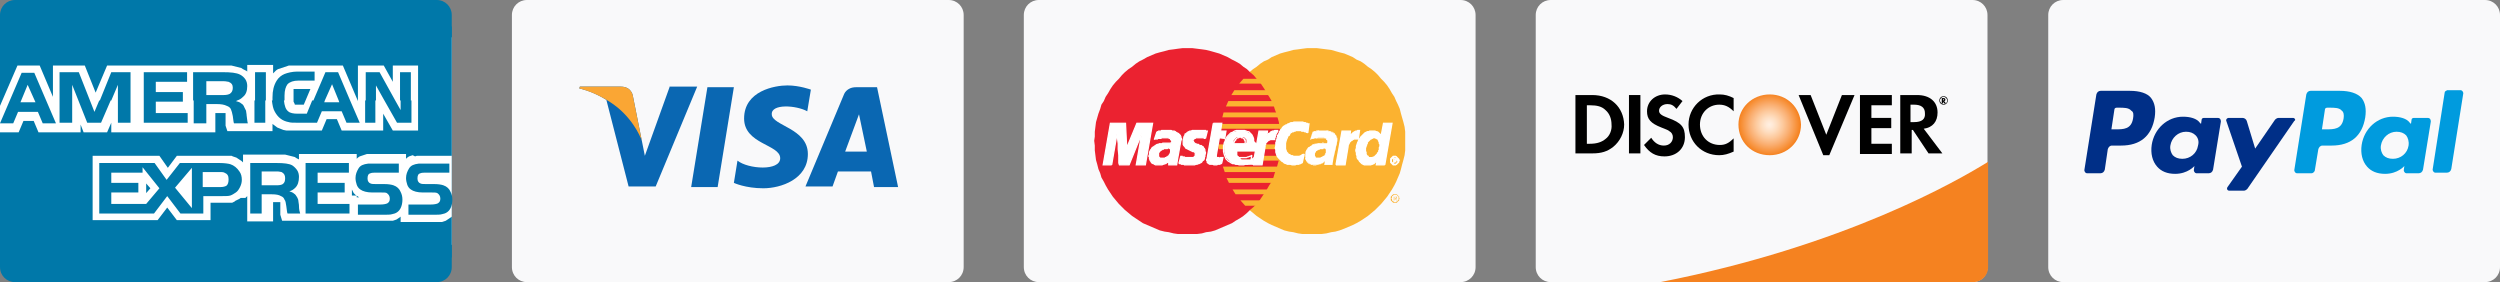 <?xml version="1.0" encoding="utf-8"?>
<!-- Generator: Adobe Illustrator 18.1.1, SVG Export Plug-In . SVG Version: 6.00 Build 0)  -->
<svg version="1.1" id="Layer_1" xmlns="http://www.w3.org/2000/svg" xmlns:xlink="http://www.w3.org/1999/xlink" x="0px" y="0px"
	 viewBox="0 0 415.6 46.9" enable-background="new 0 0 415.6 46.9" xml:space="preserve">
<rect x="0" y="0" width="415.6" height="46.9" fill="#808080" stroke="none"/>
<g>
	<path fill="#F9F9FA" d="M160.2,44.4c0,1.4-1.1,2.5-2.5,2.5H87.6c-1.4,0-2.5-1.1-2.5-2.5V2.5c0-1.4,1.1-2.5,2.5-2.5h70.1
		c1.4,0,2.5,1.1,2.5,2.5V44.4z"/>
	<g>
		<g>
			<polygon fill="#0A67B2" points="119.3,31.1 114.9,31.1 117.6,14.5 122,14.5 			"/>
			<path fill="#0A67B2" d="M111.3,14.5l-4.1,11.4l-0.5-2.5v0l-1.5-7.5c0,0-0.2-1.5-2-1.5h-6.8l-0.1,0.3c0,0,2.1,0.4,4.5,1.9
				l3.7,14.4h4.5l6.9-16.6H111.3z"/>
			<path fill="#0A67B2" d="M145.3,31.1h4l-3.5-16.6h-3.5c-1.6,0-2,1.2-2,1.2l-6.4,15.3h4.5l0.9-2.5h5.5L145.3,31.1z M140.5,25.2
				l2.3-6.2l1.3,6.2H140.5z"/>
			<path fill="#0A67B2" d="M134.2,18.5l0.6-3.6c0,0-1.9-0.7-3.9-0.7c-2.1,0-7.2,0.9-7.2,5.5c0,4.3,6,4.3,6,6.6
				c0,2.2-5.4,1.8-7.1,0.4l-0.6,3.7c0,0,1.9,0.9,4.9,0.9c2.9,0,7.4-1.5,7.4-5.7c0-4.3-6-4.7-6-6.6C128.2,17.2,132.4,17.5,134.2,18.5
				z"/>
		</g>
		<path fill="#FAA634" d="M106.7,23.4l-1.5-7.5c0,0-0.2-1.5-2-1.5h-6.8l-0.1,0.3c0,0,3.3,0.7,6.4,3.2
			C105.7,20.4,106.7,23.4,106.7,23.4z"/>
	</g>
</g>
<g>
	<path fill="#F9F9FA" d="M245.3,44.4c0,1.4-1.1,2.5-2.5,2.5h-70.1c-1.4,0-2.5-1.1-2.5-2.5V2.5c0-1.4,1.1-2.5,2.5-2.5h70.1
		c1.4,0,2.5,1.1,2.5,2.5V44.4z"/>
	<g>
		<polygon fill-rule="evenodd" clip-rule="evenodd" fill="#FBB230" points="218.1,38.9 218.9,38.9 219.7,38.9 220.5,38.8 
			221.3,38.6 222,38.5 222.7,38.3 223.5,38 224.2,37.7 224.9,37.4 225.5,37.1 226.2,36.7 226.8,36.3 227.4,35.9 228,35.4 
			228.6,34.9 229.1,34.4 229.6,33.9 230.1,33.3 230.6,32.7 231,32.1 231.4,31.5 231.8,30.8 232.1,30.2 232.4,29.5 232.7,28.8 
			232.9,28.1 233.1,27.3 233.3,26.6 233.5,25.8 233.6,25 233.6,24.2 233.6,23.4 233.6,22.7 233.6,21.9 233.5,21.1 233.3,20.3 
			233.1,19.6 232.9,18.9 232.7,18.1 232.4,17.4 232.1,16.8 231.8,16.1 231.4,15.5 231,14.8 230.6,14.2 230.1,13.6 229.6,13.1 
			229.1,12.5 228.6,12 228,11.5 227.4,11.1 226.8,10.6 226.2,10.2 225.5,9.9 224.9,9.5 224.2,9.2 223.5,8.9 222.7,8.7 222,8.5 
			221.3,8.3 220.5,8.2 219.7,8.1 218.9,8 218.1,8 217.3,8 216.5,8.1 215.8,8.2 215,8.3 214.3,8.5 213.5,8.7 212.8,8.9 212.1,9.2 
			211.4,9.5 210.8,9.9 210.1,10.2 209.5,10.6 208.9,11.1 208.3,11.5 207.7,12 207.2,12.5 206.7,13.1 206.2,13.6 205.8,14.2 
			205.3,14.8 204.9,15.5 204.5,16.1 204.2,16.8 203.9,17.4 203.6,18.1 203.4,18.9 203.2,19.6 203,20.3 202.9,21.1 202.8,21.9 
			202.7,22.7 202.7,23.4 202.7,24.2 202.8,25 202.9,25.8 203,26.6 203.2,27.3 203.4,28.1 203.6,28.8 203.9,29.5 204.2,30.2 
			204.5,30.8 204.9,31.5 205.3,32.1 205.8,32.7 206.2,33.3 206.7,33.9 207.2,34.4 207.7,34.9 208.3,35.4 208.9,35.9 209.5,36.3 
			210.1,36.7 210.8,37.1 211.4,37.4 212.1,37.7 212.8,38 213.5,38.3 214.3,38.5 215,38.6 215.8,38.8 216.5,38.9 217.3,38.9 
			218.1,38.9 218.1,38.9 		"/>
		<polygon fill-rule="evenodd" clip-rule="evenodd" fill="#EB2230" points="197.4,38.9 198.2,38.9 199,38.9 199.8,38.8 200.5,38.6 
			201.3,38.5 202,38.3 202.7,38 203.4,37.7 204.1,37.4 204.8,37.1 205.4,36.7 206.1,36.3 206.7,35.9 207.3,35.4 207.8,34.9 
			208.4,34.4 208.9,33.9 209.4,33.3 209.8,32.7 210.2,32.1 210.6,31.5 211,30.8 211.4,30.2 211.7,29.5 211.9,28.8 212.2,28.1 
			212.4,27.3 212.6,26.6 212.7,25.8 212.8,25 212.9,24.2 212.9,23.4 212.9,22.7 212.8,21.9 212.7,21.1 212.6,20.3 212.4,19.6 
			212.2,18.9 211.9,18.1 211.7,17.4 211.4,16.8 211,16.1 210.6,15.5 210.2,14.8 209.8,14.2 209.4,13.6 208.9,13.1 208.4,12.5 
			207.8,12 207.3,11.5 206.7,11.1 206.1,10.6 205.4,10.2 204.8,9.9 204.1,9.5 203.4,9.2 202.7,8.9 202,8.7 201.3,8.5 200.5,8.3 
			199.8,8.2 199,8.1 198.2,8 197.4,8 196.6,8 195.8,8.1 195.1,8.2 194.3,8.3 193.6,8.5 192.8,8.7 192.1,8.9 191.4,9.2 190.7,9.5 
			190,9.9 189.4,10.2 188.8,10.6 188.2,11.1 187.6,11.5 187,12 186.5,12.5 186,13.1 185.5,13.6 185,14.2 184.6,14.8 184.2,15.5 
			183.8,16.1 183.5,16.8 183.1,17.4 182.9,18.1 182.6,18.9 182.4,19.6 182.2,20.3 182.1,21.1 182,21.9 182,22.7 181.9,23.4 
			182,24.2 182,25 182.1,25.8 182.2,26.6 182.4,27.3 182.6,28.1 182.9,28.8 183.1,29.5 183.5,30.2 183.8,30.8 184.2,31.5 
			184.6,32.1 185,32.7 185.5,33.3 186,33.9 186.5,34.4 187,34.9 187.6,35.4 188.2,35.9 188.8,36.3 189.4,36.7 190,37.1 190.7,37.4 
			191.4,37.7 192.1,38 192.8,38.3 193.6,38.5 194.3,38.6 195.1,38.8 195.8,38.9 196.6,38.9 197.4,38.9 197.4,38.9 		"/>
		<polygon fill-rule="evenodd" clip-rule="evenodd" fill="#FBB230" points="206,13.9 214.2,13.9 214.2,13.1 206.7,13.1 206,13.9 
			206,13.9 		"/>
		<polygon fill-rule="evenodd" clip-rule="evenodd" fill="#FBB230" points="204.7,15.8 214.2,15.8 214.2,15 205.2,15 204.7,15.8 
			204.7,15.8 		"/>
		<polygon fill-rule="evenodd" clip-rule="evenodd" fill="#FBB230" points="203.8,17.7 214.2,17.7 214.2,16.8 204.2,16.8 
			203.8,17.7 203.8,17.7 		"/>
		<polygon fill-rule="evenodd" clip-rule="evenodd" fill="#FBB230" points="203.2,19.5 214.2,19.5 214.2,18.7 203.4,18.7 
			203.2,19.5 203.2,19.5 		"/>
		<polygon fill-rule="evenodd" clip-rule="evenodd" fill="#FBB230" points="203.6,28.6 214.2,28.6 214.2,27.7 203.3,27.7 
			203.6,28.6 203.6,28.6 		"/>
		<polygon fill-rule="evenodd" clip-rule="evenodd" fill="#FBB230" points="204.3,30.4 214.2,30.4 214.2,29.6 203.9,29.6 
			204.3,30.4 204.3,30.4 		"/>
		<polygon fill-rule="evenodd" clip-rule="evenodd" fill="#FBB230" points="205.4,32.3 214.2,32.3 214.2,31.5 204.9,31.5 
			205.4,32.3 205.4,32.3 		"/>
		<polygon fill-rule="evenodd" clip-rule="evenodd" fill="#FBB230" points="207,34.2 214.2,34.2 214.2,33.3 206.2,33.3 207,34.2 
			207,34.2 		"/>
		<polygon fill-rule="evenodd" clip-rule="evenodd" fill="#FBB230" points="202.8,21.4 214.2,21.4 214.2,20.6 203,20.6 202.8,21.4 
			202.8,21.4 		"/>
		<polygon fill-rule="evenodd" clip-rule="evenodd" fill="#FBB230" points="209.7,26.7 214.1,26.7 214.1,25.9 209.9,25.9 
			209.7,26.7 209.7,26.7 		"/>
		<polygon fill-rule="evenodd" clip-rule="evenodd" fill="#FBB230" points="210.1,24.8 214.1,24.8 214.1,24 210.2,24 210.1,24.8 
			210.1,24.8 		"/>
		<polygon fill-rule="evenodd" clip-rule="evenodd" fill="#FBB230" points="202.5,24 203.7,24 203.7,24.8 202.6,24.8 202.5,24 
			202.5,24 		"/>
		<polygon fill-rule="evenodd" clip-rule="evenodd" fill="#FFFFFF" points="200.4,23 200.4,23 200.3,23 200.2,23 200.1,22.9 
			200.1,22.9 200,22.9 199.9,22.9 199.9,22.9 199.8,22.9 199.7,22.9 199.6,22.9 199.5,22.9 199.4,22.9 199.3,22.9 199.2,22.9 
			199,22.9 198.9,22.9 198.8,22.9 198.7,23 198.6,23 198.6,23 198.5,23.1 198.4,23.1 198.4,23.2 198.4,23.2 198.3,23.3 198.3,23.3 
			198.3,23.4 198.3,23.5 198.4,23.5 198.4,23.6 198.5,23.7 198.6,23.8 198.7,23.9 198.8,23.9 199,24 199.2,24 199.3,24.1 
			199.5,24.2 199.7,24.2 199.8,24.3 200,24.4 200.1,24.6 200.2,24.7 200.3,24.9 200.3,25.1 200.4,25.4 200.3,25.8 200.3,26 
			200.2,26.2 200.2,26.4 200.1,26.6 199.9,26.7 199.8,26.9 199.7,27 199.5,27.1 199.3,27.2 199.2,27.2 199,27.3 198.8,27.3 
			198.6,27.4 198.4,27.4 198.3,27.4 198.1,27.4 197.9,27.4 197.7,27.4 197.5,27.4 197.3,27.4 197.2,27.4 197,27.4 196.9,27.4 
			196.8,27.3 196.7,27.3 196.6,27.3 196.5,27.3 196.4,27.3 196.3,27.2 196.2,27.2 196.1,27.2 196,27.1 196.3,26 196.3,26 196.4,26 
			196.5,26 196.5,26.1 196.6,26.1 196.7,26.1 196.9,26.1 197,26.2 197.1,26.2 197.2,26.2 197.4,26.2 197.5,26.2 197.7,26.2 
			197.8,26.2 198,26.2 198.1,26.2 198.3,26.2 198.4,26.2 198.5,26.1 198.6,26 198.6,26 198.7,25.9 198.7,25.8 198.7,25.7 
			198.7,25.6 198.7,25.4 198.6,25.3 198.5,25.2 198.3,25.2 198.1,25.1 197.9,25 197.7,24.9 197.5,24.8 197.3,24.7 197.1,24.6 
			197,24.4 196.8,24.2 196.7,24 196.7,23.7 196.7,23.4 196.7,23.2 196.8,23 196.8,22.8 196.9,22.6 197,22.5 197,22.3 197.2,22.2 
			197.3,22.1 197.4,22 197.6,21.9 197.8,21.8 198,21.8 198.2,21.7 198.5,21.7 198.8,21.7 199.1,21.7 199.3,21.7 199.5,21.7 
			199.6,21.7 199.8,21.7 199.9,21.7 200,21.7 200.1,21.7 200.2,21.7 200.3,21.7 200.4,21.7 200.4,21.8 200.5,21.8 200.6,21.8 
			200.6,21.8 200.7,21.8 200.7,21.8 200.4,23 200.4,23 		"/>
		<polyline fill="none" stroke="#FFFFFF" stroke-width="0.216" stroke-miterlimit="2.613" points="200.4,23 200.4,23 200.4,23 
			200.3,23 200.2,23 200.1,22.9 200.1,22.9 200,22.9 199.9,22.9 199.9,22.9 199.8,22.9 199.7,22.9 199.6,22.9 199.5,22.9 
			199.4,22.9 199.3,22.9 199.2,22.9 199,22.9 199,22.9 198.9,22.9 198.8,22.9 198.7,23 198.6,23 198.6,23 198.5,23.1 198.4,23.1 
			198.4,23.2 198.4,23.2 198.3,23.3 198.3,23.3 198.3,23.4 198.3,23.5 198.4,23.5 198.4,23.6 198.5,23.7 198.5,23.7 198.6,23.8 
			198.7,23.9 198.8,23.9 199,24 199.2,24 199.3,24.1 199.5,24.2 199.7,24.2 199.8,24.3 200,24.4 200.1,24.6 200.2,24.7 200.3,24.9 
			200.3,25.1 200.4,25.4 200.3,25.8 200.3,25.8 200.3,26 200.2,26.2 200.2,26.4 200.1,26.6 199.9,26.7 199.8,26.9 199.7,27 
			199.5,27.1 199.3,27.2 199.2,27.2 199,27.3 198.8,27.3 198.6,27.4 198.4,27.4 198.3,27.4 198.1,27.4 198.1,27.4 197.9,27.4 
			197.7,27.4 197.5,27.4 197.3,27.4 197.2,27.4 197,27.4 196.9,27.4 196.8,27.3 196.7,27.3 196.6,27.3 196.5,27.3 196.4,27.3 
			196.3,27.2 196.2,27.2 196.1,27.2 196,27.1 196.3,26 196.3,26 196.3,26 196.4,26 196.5,26 196.5,26.1 196.6,26.1 196.7,26.1 
			196.9,26.1 197,26.2 197.1,26.2 197.2,26.2 197.4,26.2 197.5,26.2 197.7,26.2 197.8,26.2 198,26.2 198.1,26.2 198.1,26.2 
			198.3,26.2 198.4,26.2 198.5,26.1 198.6,26 198.6,26 198.7,25.9 198.7,25.8 198.7,25.7 198.7,25.7 198.7,25.6 198.7,25.4 
			198.6,25.3 198.5,25.2 198.3,25.2 198.1,25.1 197.9,25 197.7,24.9 197.5,24.8 197.3,24.7 197.1,24.6 197,24.4 196.8,24.2 
			196.7,24 196.7,23.7 196.7,23.4 196.7,23.4 196.7,23.2 196.8,23 196.8,22.8 196.9,22.6 197,22.5 197,22.3 197.2,22.2 197.3,22.1 
			197.4,22 197.6,21.9 197.8,21.8 198,21.8 198.2,21.7 198.5,21.7 198.8,21.7 199.1,21.7 199.1,21.7 199.3,21.7 199.5,21.7 
			199.6,21.7 199.8,21.7 199.9,21.7 200,21.7 200.1,21.7 200.2,21.7 200.3,21.7 200.4,21.7 200.4,21.8 200.5,21.8 200.6,21.8 
			200.6,21.8 200.7,21.8 200.7,21.8 200.4,23 		"/>
		<polygon fill-rule="evenodd" clip-rule="evenodd" fill="#FFFFFF" points="201.7,20.5 203.1,20.5 202.9,21.8 203.8,21.8 203.6,23 
			202.7,22.9 202.2,25.8 202.2,25.9 202.2,26 202.2,26.1 202.3,26.2 202.4,26.2 202.5,26.2 202.6,26.2 202.7,26.3 202.9,26.2 
			203,26.2 203.1,26.2 203.1,26.2 203.2,26.2 203.3,26.2 203.3,26.2 203.3,26.2 203.1,27.1 203.1,27.1 203,27.2 203,27.2 203,27.2 
			202.9,27.2 202.9,27.2 202.8,27.3 202.8,27.3 202.7,27.3 202.7,27.3 202.6,27.3 202.6,27.3 202.5,27.3 202.4,27.3 202.3,27.4 
			202.2,27.4 201.8,27.4 201.6,27.3 201.5,27.3 201.3,27.3 201.1,27.3 201,27.2 200.9,27.2 200.8,27.1 200.8,27 200.7,27 
			200.7,26.9 200.7,26.8 200.6,26.7 200.6,26.6 200.6,26.5 200.7,26.3 200.7,26.2 201.7,20.5 201.7,20.5 		"/>
		<polyline fill="none" stroke="#FFFFFF" stroke-width="0.216" stroke-miterlimit="2.613" points="201.7,20.5 203.1,20.5 
			202.9,21.8 203.8,21.8 203.6,23 202.7,22.9 202.2,25.8 202.2,25.8 202.2,25.9 202.2,26 202.2,26.1 202.3,26.2 202.4,26.2 
			202.5,26.2 202.6,26.2 202.7,26.3 202.7,26.3 202.9,26.2 203,26.2 203.1,26.2 203.1,26.2 203.2,26.2 203.3,26.2 203.3,26.2 
			203.3,26.2 203.1,27.1 203.1,27.1 203.1,27.1 203,27.2 203,27.2 203,27.2 202.9,27.2 202.9,27.2 202.8,27.3 202.8,27.3 
			202.7,27.3 202.7,27.3 202.6,27.3 202.6,27.3 202.5,27.3 202.4,27.3 202.3,27.4 202.2,27.4 201.8,27.4 201.8,27.4 201.6,27.3 
			201.5,27.3 201.3,27.3 201.1,27.3 201,27.2 200.9,27.2 200.8,27.1 200.8,27 200.7,27 200.7,26.9 200.7,26.8 200.6,26.7 
			200.6,26.6 200.6,26.5 200.7,26.3 200.7,26.2 201.7,20.5 		"/>
		<polyline fill="none" stroke="#FFFFFF" stroke-width="0.216" stroke-miterlimit="2.613" points="204.9,24.9 204.9,24.9 204.9,25 
			204.9,25.1 204.9,25.2 204.9,25.3 205,25.4 205,25.5 205.1,25.6 205.1,25.7 205.2,25.8 205.3,25.8 205.4,25.9 205.5,26 205.6,26 
			205.7,26.1 205.8,26.1 205.9,26.2 205.9,26.2 206,26.2 206.1,26.2 206.3,26.2 206.4,26.2 206.5,26.2 206.7,26.2 206.8,26.2 
			207,26.2 207.1,26.2 207.2,26.2 207.4,26.1 207.5,26.1 207.7,26 207.8,26 208,25.9 208.1,25.8 207.9,27.1 207.9,27.1 207.8,27.1 
			207.7,27.2 207.7,27.2 207.6,27.2 207.5,27.2 207.4,27.3 207.3,27.3 207.2,27.3 207.2,27.3 207,27.3 206.9,27.3 206.8,27.4 
			206.7,27.4 206.5,27.4 206.4,27.4 206.2,27.4 206.2,27.4 206,27.4 205.7,27.3 205.4,27.3 205.2,27.2 204.9,27.2 204.7,27.1 
			204.4,26.9 204.2,26.8 204,26.6 203.8,26.4 203.7,26.1 203.6,25.9 203.5,25.6 203.4,25.2 203.4,24.8 203.4,24.4 203.4,24.4 
			203.4,24.2 203.5,24 203.5,23.8 203.6,23.6 203.7,23.4 203.7,23.2 203.9,22.9 204,22.7 204.2,22.5 204.4,22.3 204.6,22.1 
			204.9,22 205.2,21.8 205.5,21.7 205.9,21.7 206.3,21.7 206.3,21.7 206.5,21.7 206.7,21.7 206.9,21.7 207.2,21.8 207.4,21.9 
			207.6,21.9 207.8,22.1 207.9,22.2 208.1,22.4 208.2,22.6 208.3,22.8 208.4,23.1 208.4,23.4 208.4,23.8 208.4,24.2 208.3,24.6 
			208.3,24.9 204.5,24.9 204.7,23.9 207,23.9 207,23.9 207,23.8 207,23.7 207,23.5 207,23.4 207,23.3 206.9,23.3 206.9,23.2 
			206.8,23.1 206.8,23 206.7,23 206.6,22.9 206.5,22.9 206.4,22.9 206.4,22.8 206.3,22.8 206.2,22.8 206.2,22.8 206.1,22.8 
			206,22.8 205.9,22.9 205.8,22.9 205.7,22.9 205.6,23 205.6,23 205.5,23.1 205.4,23.2 205.4,23.3 205.3,23.3 205.3,23.4 
			205.2,23.5 205.2,23.6 205.1,23.7 205.1,23.8 204.9,24.9 		"/>
		<polygon fill-rule="evenodd" clip-rule="evenodd" fill="#FFFFFF" points="217.4,22.1 217.3,22 217.2,22 217.2,22 217.1,21.9 
			217,21.9 216.9,21.9 216.8,21.8 216.7,21.8 216.6,21.8 216.5,21.8 216.4,21.8 216.3,21.7 216.2,21.7 216.1,21.7 215.9,21.7 
			215.8,21.7 215.7,21.7 215.6,21.7 215.4,21.7 215.3,21.8 215.1,21.8 215,21.9 214.8,21.9 214.7,22 214.5,22.1 214.4,22.3 
			214.3,22.5 214.1,22.6 214,22.9 213.9,23.1 213.8,23.4 213.7,23.8 213.7,23.9 213.7,24.1 213.7,24.3 213.7,24.5 213.7,24.7 
			213.7,24.8 213.8,25 213.8,25.1 213.9,25.3 214,25.4 214.1,25.5 214.2,25.7 214.4,25.7 214.5,25.8 214.7,25.9 214.9,25.9 215,26 
			215.1,26 215.2,26 215.3,26 215.4,26 215.5,26 215.6,26 215.8,26 215.9,26 216,26 216.2,25.9 216.3,25.9 216.4,25.8 216.5,25.7 
			216.7,25.7 216.8,25.6 216.5,27 216.5,27 216.5,27 216.4,27.1 216.4,27.1 216.3,27.1 216.2,27.2 216.2,27.2 216.1,27.2 
			215.9,27.3 215.8,27.3 215.7,27.3 215.5,27.3 215.3,27.4 215,27.4 214.8,27.4 214.5,27.3 214.2,27.3 214,27.3 213.8,27.2 
			213.5,27.1 213.3,26.9 213.1,26.8 212.9,26.6 212.7,26.4 212.5,26.2 212.3,25.9 212.2,25.6 212.1,25.3 212.1,24.9 212,24.6 
			212.1,24.2 212.1,23.7 212.2,23.5 212.2,23.3 212.3,23.1 212.3,22.9 212.4,22.7 212.4,22.5 212.5,22.4 212.6,22.2 212.7,22.1 
			212.7,21.9 212.8,21.8 212.9,21.6 213,21.5 213.1,21.4 213.2,21.2 213.3,21.1 213.4,21 213.6,20.9 213.7,20.8 213.8,20.8 
			214,20.7 214.1,20.6 214.2,20.6 214.4,20.5 214.6,20.4 214.7,20.4 214.9,20.4 215.1,20.3 215.2,20.3 215.4,20.3 215.6,20.3 
			215.8,20.3 216,20.3 216.1,20.3 216.3,20.3 216.5,20.3 216.6,20.3 216.7,20.4 216.9,20.4 217,20.4 217.1,20.5 217.2,20.5 
			217.3,20.5 217.4,20.6 217.5,20.6 217.6,20.6 217.6,20.6 217.6,20.6 217.4,22.1 217.4,22.1 		"/>
		<polyline fill="none" stroke="#FFFFFF" stroke-width="0.216" stroke-miterlimit="2.613" points="217.4,22.1 217.4,22.1 217.3,22 
			217.2,22 217.2,22 217.1,21.9 217,21.9 216.9,21.9 216.8,21.8 216.7,21.8 216.6,21.8 216.5,21.8 216.4,21.8 216.3,21.7 
			216.2,21.7 216.1,21.7 215.9,21.7 215.8,21.7 215.8,21.7 215.7,21.7 215.6,21.7 215.4,21.7 215.3,21.8 215.1,21.8 215,21.9 
			214.8,21.9 214.7,22 214.5,22.1 214.4,22.3 214.3,22.5 214.1,22.6 214,22.9 213.9,23.1 213.8,23.4 213.7,23.8 213.7,23.8 
			213.7,23.9 213.7,24.1 213.7,24.3 213.7,24.5 213.7,24.7 213.7,24.8 213.8,25 213.8,25.1 213.9,25.3 214,25.4 214.1,25.5 
			214.2,25.7 214.4,25.7 214.5,25.8 214.7,25.9 214.9,25.9 214.9,25.9 215,26 215.1,26 215.2,26 215.3,26 215.4,26 215.5,26 
			215.6,26 215.8,26 215.9,26 216,26 216.2,25.9 216.3,25.9 216.4,25.8 216.5,25.7 216.7,25.7 216.8,25.6 216.5,27 216.5,27 
			216.5,27 216.5,27 216.4,27.1 216.4,27.1 216.3,27.1 216.2,27.2 216.2,27.2 216.1,27.2 215.9,27.3 215.8,27.3 215.7,27.3 
			215.5,27.3 215.3,27.4 215,27.4 214.8,27.4 214.5,27.3 214.5,27.3 214.2,27.3 214,27.3 213.8,27.2 213.5,27.1 213.3,26.9 
			213.1,26.8 212.9,26.6 212.7,26.4 212.5,26.2 212.3,25.9 212.2,25.6 212.1,25.3 212.1,24.9 212,24.6 212.1,24.2 212.1,23.7 
			212.1,23.7 212.2,23.5 212.2,23.3 212.3,23.1 212.3,22.9 212.4,22.7 212.4,22.5 212.5,22.4 212.6,22.2 212.7,22.1 212.7,21.9 
			212.8,21.8 212.9,21.6 213,21.5 213.1,21.4 213.2,21.2 213.3,21.1 213.4,21 213.6,20.9 213.7,20.8 213.8,20.8 214,20.7 
			214.1,20.6 214.2,20.6 214.4,20.5 214.6,20.4 214.7,20.4 214.9,20.4 215.1,20.3 215.2,20.3 215.4,20.3 215.6,20.3 215.8,20.3 
			215.8,20.3 216,20.3 216.1,20.3 216.3,20.3 216.5,20.3 216.6,20.3 216.7,20.4 216.9,20.4 217,20.4 217.1,20.5 217.2,20.5 
			217.3,20.5 217.4,20.6 217.5,20.6 217.6,20.6 217.6,20.6 217.6,20.6 217.4,22.1 		"/>
		<polygon fill-rule="evenodd" clip-rule="evenodd" fill="#FFFFFF" points="230.2,27.4 228.8,27.4 228.9,26.8 228.9,26.7 
			228.8,26.8 228.7,26.9 228.6,27 228.5,27.1 228.4,27.2 228.3,27.2 228.2,27.3 228.1,27.3 228,27.3 227.9,27.4 227.8,27.4 
			227.7,27.4 227.6,27.4 227.5,27.4 227.4,27.4 227.3,27.4 227.1,27.4 226.8,27.4 226.6,27.3 226.4,27.2 226.2,27 226,26.8 
			225.9,26.6 225.7,26.4 225.6,26.2 225.6,25.9 225.5,25.7 225.5,25.4 225.4,25.1 225.4,24.9 225.5,24.6 225.5,24.3 225.6,24 
			225.7,23.7 225.8,23.5 225.9,23.2 226.1,23 226.2,22.8 226.4,22.6 226.6,22.4 226.7,22.3 226.9,22.1 227.1,22 227.3,21.9 
			227.5,21.9 227.7,21.8 228,21.8 228.2,21.8 228.3,21.8 228.5,21.8 228.6,21.8 228.7,21.9 228.8,21.9 228.9,21.9 229.1,22 
			229.1,22.1 229.2,22.1 229.3,22.2 229.4,22.3 229.4,22.3 229.5,22.4 229.5,22.5 229.6,22.5 229.6,22.6 229.6,22.6 230,20.5 
			231.4,20.5 230.2,27.4 230.2,27.4 		"/>
		<polyline fill="none" stroke="#FFFFFF" stroke-width="0.216" stroke-miterlimit="2.613" points="230.2,27.4 228.8,27.4 
			228.9,26.8 228.9,26.7 228.9,26.7 228.8,26.8 228.7,26.9 228.6,27 228.5,27.1 228.4,27.2 228.3,27.2 228.2,27.3 228.1,27.3 
			228,27.3 227.9,27.4 227.8,27.4 227.7,27.4 227.6,27.4 227.5,27.4 227.4,27.4 227.3,27.4 227.3,27.4 227.1,27.4 226.8,27.4 
			226.6,27.3 226.4,27.2 226.2,27 226,26.8 225.9,26.6 225.7,26.4 225.6,26.2 225.6,25.9 225.5,25.7 225.5,25.4 225.4,25.1 
			225.4,24.9 225.5,24.6 225.5,24.3 225.5,24.3 225.6,24 225.7,23.7 225.8,23.5 225.9,23.2 226.1,23 226.2,22.8 226.4,22.6 
			226.6,22.4 226.7,22.3 226.9,22.1 227.1,22 227.3,21.9 227.5,21.9 227.7,21.8 228,21.8 228.2,21.8 228.2,21.8 228.3,21.8 
			228.5,21.8 228.6,21.8 228.7,21.9 228.8,21.9 228.9,21.9 229.1,22 229.1,22.1 229.2,22.1 229.3,22.2 229.4,22.3 229.4,22.3 
			229.5,22.4 229.5,22.5 229.6,22.5 229.6,22.6 229.6,22.6 230,20.5 231.4,20.5 230.2,27.4 		"/>
		<polygon fill-rule="evenodd" clip-rule="evenodd" fill="#FBB230" points="227.9,26.1 228,26.1 228.1,26.1 228.3,26 228.4,26 
			228.5,25.9 228.6,25.8 228.7,25.7 228.8,25.6 228.9,25.5 228.9,25.4 229,25.3 229.1,25.2 229.1,25 229.2,24.9 229.2,24.8 
			229.2,24.6 229.2,24.5 229.3,24.3 229.3,24.2 229.3,24 229.2,23.9 229.2,23.8 229.2,23.7 229.1,23.5 229.1,23.4 229,23.3 
			229,23.2 228.9,23.2 228.8,23.1 228.7,23.1 228.6,23 228.5,23 228.3,23 228.2,23.1 228.1,23.1 228,23.2 227.9,23.2 227.8,23.3 
			227.7,23.4 227.6,23.5 227.5,23.6 227.4,23.7 227.4,23.9 227.3,24 227.3,24.1 227.2,24.3 227.2,24.4 227.1,24.6 227.1,24.8 
			227.1,25.1 227.2,25.3 227.2,25.6 227.3,25.8 227.5,25.9 227.6,26.1 227.9,26.1 227.9,26.1 		"/>
		<polygon fill-rule="evenodd" clip-rule="evenodd" fill="#FFFFFF" points="195.8,26.2 195.6,27.4 194.3,27.4 194.3,27.1 194.3,27 
			194.4,26.8 194.4,26.7 194.3,26.8 194.2,26.9 194.1,27 194,27 193.9,27.1 193.8,27.2 193.6,27.2 193.5,27.3 193.3,27.3 
			193.2,27.4 193,27.4 192.9,27.4 192.7,27.4 192.6,27.4 192.4,27.4 192.3,27.4 192.1,27.4 191.9,27.3 191.8,27.2 191.7,27.2 
			191.5,27.1 191.4,27 191.4,26.9 191.3,26.8 191.2,26.7 191.2,26.6 191.1,26.4 191.1,26.3 191.1,26.2 191.1,26.1 191,26 191,25.9 
			191.1,25.7 191.1,25.5 191.1,25.3 191.2,25.1 191.3,24.9 191.4,24.8 191.5,24.6 191.6,24.5 191.8,24.4 191.9,24.3 192.1,24.2 
			192.2,24.1 192.4,24 192.6,24 192.7,23.9 192.9,23.9 192.9,23.9 192.9,23.9 193,23.9 193,23.9 193.1,23.9 193.2,23.9 193.3,23.8 
			193.3,23.8 193.4,23.8 193.5,23.8 193.6,23.8 193.7,23.8 193.8,23.8 193.9,23.8 193.9,23.8 194,23.8 194.1,23.8 194.2,23.8 
			194.4,23.8 194.5,23.8 194.6,23.8 194.6,23.8 194.7,23.8 194.7,23.8 194.7,23.8 194.7,23.7 194.8,23.6 194.8,23.5 194.8,23.4 
			194.7,23.3 194.6,23.2 194.6,23.1 194.5,23 194.4,23 194.2,22.9 194.1,22.9 194,22.9 193.8,22.9 193.6,22.9 193.5,22.9 
			193.3,22.9 193.1,22.9 193,23 192.8,23 192.6,23 192.5,23 192.4,23.1 192.2,23.1 192.1,23.1 192,23.1 191.9,23.2 191.9,23.2 
			192.3,22 192.4,21.9 192.5,21.9 192.6,21.8 192.7,21.8 192.9,21.8 193,21.8 193.1,21.7 193.3,21.7 193.4,21.7 193.6,21.7 
			193.7,21.7 193.9,21.7 194.1,21.7 194.2,21.7 194.4,21.7 194.6,21.7 194.7,21.7 194.9,21.8 195.1,21.8 195.2,21.8 195.4,21.9 
			195.5,22 195.7,22.1 195.9,22.2 196,22.3 196.1,22.4 196.2,22.5 196.3,22.7 196.3,22.9 196.4,23 196.4,23.2 196.3,23.4 
			195.8,26.2 195.8,26.2 		"/>
		<polyline fill="none" stroke="#FFFFFF" stroke-width="0.216" stroke-miterlimit="2.613" points="195.8,26.2 195.6,27.4 
			194.3,27.4 194.3,27.4 194.3,27.1 194.3,27 194.4,26.8 194.4,26.7 194.4,26.7 194.3,26.8 194.2,26.9 194.1,27 194,27 193.9,27.1 
			193.8,27.2 193.6,27.2 193.5,27.3 193.3,27.3 193.2,27.4 193,27.4 192.9,27.4 192.7,27.4 192.6,27.4 192.4,27.4 192.3,27.4 
			192.3,27.4 192.1,27.4 191.9,27.3 191.8,27.2 191.7,27.2 191.5,27.1 191.4,27 191.4,26.9 191.3,26.8 191.2,26.7 191.2,26.6 
			191.1,26.4 191.1,26.3 191.1,26.2 191.1,26.1 191,26 191,25.9 191,25.9 191.1,25.7 191.1,25.5 191.1,25.3 191.2,25.1 191.3,24.9 
			191.4,24.8 191.5,24.6 191.6,24.5 191.8,24.4 191.9,24.3 192.1,24.2 192.2,24.1 192.4,24 192.6,24 192.7,23.9 192.9,23.9 
			192.9,23.9 192.9,23.9 192.9,23.9 193,23.9 193,23.9 193.1,23.9 193.2,23.9 193.3,23.8 193.3,23.8 193.4,23.8 193.5,23.8 
			193.6,23.8 193.7,23.8 193.8,23.8 193.9,23.8 193.9,23.8 194,23.8 194,23.8 194.1,23.8 194.2,23.8 194.4,23.8 194.5,23.8 
			194.6,23.8 194.6,23.8 194.7,23.8 194.7,23.8 194.7,23.8 194.7,23.8 194.7,23.7 194.8,23.6 194.8,23.5 194.8,23.5 194.8,23.4 
			194.7,23.3 194.6,23.2 194.6,23.1 194.5,23 194.4,23 194.2,22.9 194.1,22.9 194.1,22.9 194,22.9 193.8,22.9 193.6,22.9 
			193.5,22.9 193.3,22.9 193.1,22.9 193,23 192.8,23 192.6,23 192.5,23 192.4,23.1 192.2,23.1 192.1,23.1 192,23.1 191.9,23.2 
			191.9,23.2 192.3,22 192.3,22 192.4,21.9 192.5,21.9 192.6,21.8 192.7,21.8 192.9,21.8 193,21.8 193.1,21.7 193.3,21.7 
			193.4,21.7 193.6,21.7 193.7,21.7 193.9,21.7 194.1,21.7 194.2,21.7 194.4,21.7 194.6,21.7 194.6,21.7 194.7,21.7 194.9,21.8 
			195.1,21.8 195.2,21.8 195.4,21.9 195.5,22 195.7,22.1 195.9,22.2 196,22.3 196.1,22.4 196.2,22.5 196.3,22.7 196.3,22.9 
			196.4,23 196.4,23.2 196.3,23.4 195.8,26.2 		"/>
		<polygon fill-rule="evenodd" clip-rule="evenodd" fill="#EB2230" points="194.5,24.8 194.5,24.8 194.5,24.8 194.5,24.8 
			194.4,24.8 194.4,24.8 194.3,24.7 194.2,24.7 194.2,24.7 194.1,24.8 194,24.8 193.9,24.8 193.8,24.8 193.7,24.8 193.7,24.8 
			193.6,24.8 193.5,24.8 193.5,24.9 193.5,24.9 193.4,24.9 193.3,24.9 193.3,24.9 193.2,25 193.1,25 193.1,25.1 193,25.1 
			192.9,25.2 192.9,25.2 192.8,25.3 192.8,25.4 192.7,25.4 192.7,25.5 192.7,25.6 192.7,25.8 192.7,25.9 192.7,26 192.8,26.1 
			192.9,26.2 193,26.2 193.1,26.2 193.2,26.2 193.3,26.2 193.4,26.2 193.6,26.2 193.7,26.1 193.8,26.1 193.9,26 194,26 194.1,25.9 
			194.1,25.9 194.2,25.8 194.3,25.8 194.3,25.7 194.3,25.6 194.4,25.6 194.4,25.5 194.4,25.5 194.5,25.3 194.5,25.1 194.5,25 
			194.5,24.8 194.5,24.8 		"/>
		<polygon fill-rule="evenodd" clip-rule="evenodd" fill="#FFFFFF" points="184.8,27.4 183.4,27.4 184.6,20.5 187.1,20.5 
			187.3,24.6 189,20.5 191.6,20.5 190.4,27.4 188.9,27.4 189.8,22.2 189.8,22.2 187.7,27.4 186.1,27.4 186,27.1 186,26.6 186,25.8 
			185.9,24.8 185.9,23.9 185.8,23.1 185.8,22.5 185.8,22.2 185.8,22.2 185.7,22.2 185.7,22.2 185.7,22.2 184.8,27.4 184.8,27.4 		
			"/>
		<polyline fill="none" stroke="#FFFFFF" stroke-width="0.216" stroke-miterlimit="2.613" points="184.8,27.4 183.4,27.4 
			184.6,20.5 187.1,20.5 187.3,24.6 189,20.5 191.6,20.5 190.4,27.4 188.9,27.4 189.8,22.2 189.8,22.2 187.7,27.4 186.1,27.4 
			186.1,27.4 186,27.1 186,26.6 186,25.8 185.9,24.8 185.9,23.9 185.8,23.1 185.8,22.5 185.8,22.2 185.8,22.2 185.8,22.2 
			185.7,22.2 185.7,22.2 185.7,22.2 184.8,27.4 		"/>
		<polygon fill-rule="evenodd" clip-rule="evenodd" fill="#FFFFFF" points="221.7,26.2 221.5,27.4 220.2,27.4 220.2,27.1 220.2,27 
			220.2,26.8 220.2,26.8 220.1,26.8 220.1,26.9 220,27 219.9,27.1 219.8,27.1 219.6,27.2 219.5,27.3 219.4,27.3 219.2,27.3 
			219.1,27.4 218.9,27.4 218.8,27.4 218.6,27.4 218.5,27.4 218.3,27.4 218.2,27.4 218,27.4 217.9,27.3 217.7,27.2 217.6,27.2 
			217.5,27.1 217.4,27 217.3,26.9 217.2,26.8 217.1,26.7 217.1,26.6 217,26.4 217,26.3 217,26.2 217,26.1 217,26 217,25.9 217,25.7 
			217,25.5 217.1,25.3 217.1,25.1 217.2,24.9 217.3,24.8 217.4,24.6 217.5,24.5 217.7,24.4 217.8,24.3 218,24.2 218.1,24.1 
			218.3,24 218.5,24 218.6,23.9 218.8,23.9 218.8,23.9 218.8,23.9 218.9,23.9 218.9,23.9 219,23.9 219.1,23.9 219.2,23.8 
			219.2,23.8 219.3,23.8 219.4,23.8 219.5,23.8 219.6,23.8 219.7,23.8 219.8,23.8 219.8,23.8 219.9,23.8 220,23.8 220.1,23.8 
			220.3,23.8 220.4,23.8 220.5,23.8 220.6,23.8 220.6,23.8 220.6,23.8 220.6,23.8 220.7,23.7 220.7,23.6 220.7,23.5 220.7,23.4 
			220.6,23.3 220.5,23.2 220.5,23.1 220.4,23 220.3,23 220.1,22.9 220,22.9 219.9,22.9 219.7,22.9 219.6,22.9 219.4,22.9 
			219.2,22.9 219.1,22.9 218.9,23 218.7,23 218.6,23 218.4,23 218.3,23.1 218.2,23.1 218,23.1 217.9,23.1 217.9,23.2 217.8,23.2 
			218.2,22 218.3,21.9 218.4,21.9 218.5,21.8 218.7,21.8 218.8,21.8 218.9,21.8 219.1,21.7 219.2,21.7 219.3,21.7 219.5,21.7 
			219.6,21.7 219.8,21.7 220,21.7 220.1,21.7 220.3,21.7 220.5,21.7 220.6,21.7 220.8,21.8 221,21.8 221.1,21.8 221.3,21.9 
			221.4,22 221.6,22.1 221.8,22.2 221.9,22.3 222,22.4 222.1,22.5 222.2,22.7 222.2,22.9 222.3,23 222.3,23.2 222.3,23.4 
			221.7,26.2 221.7,26.2 		"/>
		<polygon fill-rule="evenodd" clip-rule="evenodd" fill="#FFFFFF" points="221.5,27.4 221.5,27.4 221.7,26.2 221.7,26.2 
			221.5,27.4 221.5,27.3 221.5,27.4 221.5,27.4 221.5,27.4 221.5,27.4 221.5,27.4 		"/>
		<polygon fill-rule="evenodd" clip-rule="evenodd" fill="#FFFFFF" points="220.1,27.4 220.2,27.4 221.5,27.4 221.5,27.3 
			220.2,27.3 220.2,27.4 220.1,27.4 220.1,27.4 220.2,27.4 220.1,27.4 220.1,27.4 		"/>
		<polygon fill-rule="evenodd" clip-rule="evenodd" fill="#FFFFFF" points="220.2,26.8 220.2,26.7 220.2,26.8 220.2,27 220.2,27.1 
			220.1,27.4 220.2,27.4 220.2,27.1 220.2,27 220.2,26.8 220.2,26.8 220.2,26.7 220.2,26.8 220.2,26.8 		"/>
		<polygon fill-rule="evenodd" clip-rule="evenodd" fill="#FFFFFF" points="218.2,27.4 218.2,27.4 218.3,27.5 218.5,27.5 
			218.6,27.5 218.8,27.5 218.9,27.4 219.1,27.4 219.2,27.4 219.4,27.3 219.5,27.3 219.6,27.2 219.8,27.2 219.9,27.1 220,27 
			220.1,26.9 220.2,26.9 220.2,26.8 220.2,26.7 220.1,26.8 220,26.9 219.9,27 219.8,27 219.7,27.1 219.6,27.2 219.5,27.2 
			219.4,27.3 219.2,27.3 219.1,27.4 218.9,27.4 218.8,27.4 218.6,27.4 218.5,27.4 218.3,27.4 218.2,27.4 218.2,27.4 218.2,27.4 
			218.2,27.4 		"/>
		<polygon fill-rule="evenodd" clip-rule="evenodd" fill="#FFFFFF" points="216.9,25.9 216.9,25.9 216.9,26 217,26.1 217,26.2 
			217,26.3 217,26.5 217.1,26.6 217.1,26.7 217.2,26.8 217.2,26.9 217.3,27 217.4,27.1 217.6,27.2 217.7,27.3 217.8,27.3 218,27.4 
			218.2,27.4 218.2,27.4 218,27.3 217.9,27.3 217.7,27.2 217.6,27.1 217.5,27.1 217.4,27 217.3,26.9 217.2,26.8 217.2,26.7 
			217.1,26.6 217.1,26.4 217.1,26.3 217,26.2 217,26.1 217,26 217,25.9 217,25.9 216.9,25.9 216.9,25.9 		"/>
		<polygon fill-rule="evenodd" clip-rule="evenodd" fill="#FFFFFF" points="218.8,23.9 218.8,23.9 218.6,23.9 218.5,23.9 218.3,24 
			218.1,24.1 218,24.2 217.8,24.3 217.7,24.4 217.5,24.5 217.4,24.6 217.3,24.8 217.2,24.9 217.1,25.1 217,25.3 217,25.5 217,25.7 
			216.9,25.9 217,25.9 217,25.7 217,25.5 217.1,25.3 217.2,25.1 217.2,25 217.3,24.8 217.4,24.7 217.6,24.5 217.7,24.4 217.8,24.3 
			218,24.2 218.1,24.1 218.3,24.1 218.5,24 218.6,24 218.8,23.9 218.8,23.9 218.8,23.9 218.8,23.9 		"/>
		<polygon fill-rule="evenodd" clip-rule="evenodd" fill="#FFFFFF" points="219.9,23.7 219.9,23.7 219.8,23.7 219.8,23.8 
			219.7,23.8 219.6,23.8 219.5,23.8 219.4,23.8 219.3,23.8 219.2,23.8 219.2,23.8 219.1,23.8 219,23.8 218.9,23.8 218.9,23.8 
			218.8,23.9 218.8,23.9 218.8,23.9 218.8,23.9 218.8,23.9 218.9,23.9 218.9,23.9 218.9,23.9 219,23.9 219.1,23.9 219.2,23.9 
			219.2,23.9 219.3,23.9 219.4,23.8 219.5,23.8 219.6,23.8 219.7,23.8 219.8,23.8 219.8,23.8 219.9,23.8 219.9,23.8 219.9,23.7 
			219.9,23.7 		"/>
		<polygon fill-rule="evenodd" clip-rule="evenodd" fill="#FFFFFF" points="220.6,23.8 220.6,23.8 220.6,23.8 220.6,23.8 
			220.5,23.8 220.4,23.8 220.3,23.8 220.1,23.8 220,23.7 219.9,23.7 219.9,23.8 220,23.8 220.1,23.8 220.3,23.8 220.4,23.8 
			220.5,23.8 220.6,23.8 220.6,23.8 220.6,23.8 220.7,23.8 220.6,23.8 220.7,23.8 220.7,23.8 220.6,23.8 220.6,23.8 		"/>
		<polygon fill-rule="evenodd" clip-rule="evenodd" fill="#FFFFFF" points="220.6,23.5 220.6,23.5 220.6,23.6 220.6,23.7 
			220.6,23.8 220.6,23.8 220.7,23.8 220.7,23.8 220.7,23.7 220.7,23.6 220.7,23.5 220.7,23.5 220.6,23.5 220.6,23.5 		"/>
		<polygon fill-rule="evenodd" clip-rule="evenodd" fill="#FFFFFF" points="220,23 220,23 220.1,23 220.3,23 220.4,23 220.4,23.1 
			220.5,23.2 220.6,23.3 220.6,23.4 220.6,23.5 220.7,23.5 220.7,23.4 220.6,23.2 220.6,23.1 220.5,23.1 220.4,23 220.3,22.9 
			220.2,22.9 220,22.9 220,22.9 220,23 220,23 		"/>
		<polygon fill-rule="evenodd" clip-rule="evenodd" fill="#FFFFFF" points="217.8,23.2 217.8,23.2 217.9,23.2 218,23.2 218,23.1 
			218.2,23.1 218.3,23.1 218.4,23.1 218.6,23 218.7,23 218.9,23 219.1,23 219.2,23 219.4,23 219.6,23 219.7,23 219.9,23 220,23 
			220,22.9 219.9,22.9 219.7,22.9 219.6,22.9 219.4,22.9 219.2,22.9 219.1,22.9 218.9,22.9 218.7,23 218.6,23 218.4,23 218.3,23 
			218.2,23.1 218,23.1 217.9,23.1 217.9,23.1 217.8,23.2 217.8,23.2 217.8,23.2 217.8,23.2 		"/>
		<polygon fill-rule="evenodd" clip-rule="evenodd" fill="#FFFFFF" points="218.2,21.9 218.2,21.9 217.8,23.2 217.8,23.2 218.2,22 
			218.2,22 218.2,21.9 218.2,21.9 218.2,21.9 218.2,21.9 218.2,21.9 		"/>
		<polygon fill-rule="evenodd" clip-rule="evenodd" fill="#FFFFFF" points="220.5,21.7 220.5,21.7 220.3,21.7 220.1,21.7 220,21.7 
			219.8,21.7 219.6,21.7 219.5,21.7 219.3,21.7 219.2,21.7 219.1,21.7 218.9,21.7 218.8,21.7 218.7,21.8 218.5,21.8 218.4,21.8 
			218.3,21.9 218.2,21.9 218.2,22 218.3,21.9 218.4,21.9 218.5,21.9 218.7,21.8 218.8,21.8 218.9,21.8 219.1,21.8 219.2,21.8 
			219.3,21.7 219.5,21.7 219.6,21.7 219.8,21.7 220,21.7 220.1,21.7 220.3,21.7 220.5,21.7 220.5,21.7 220.5,21.7 220.5,21.7 		"/>
		<polygon fill-rule="evenodd" clip-rule="evenodd" fill="#FFFFFF" points="222.3,23.5 222.3,23.5 222.3,23.2 222.3,23 222.3,22.9 
			222.2,22.7 222.1,22.5 222,22.4 221.9,22.2 221.8,22.1 221.6,22 221.5,21.9 221.3,21.9 221.1,21.8 221,21.8 220.8,21.7 
			220.6,21.7 220.5,21.7 220.5,21.7 220.6,21.8 220.8,21.8 221,21.8 221.1,21.9 221.3,21.9 221.4,22 221.6,22.1 221.7,22.2 
			221.9,22.3 222,22.4 222.1,22.6 222.2,22.7 222.2,22.9 222.2,23 222.2,23.2 222.2,23.4 222.2,23.4 222.3,23.5 222.3,23.5 		"/>
		<polygon fill-rule="evenodd" clip-rule="evenodd" fill="#FFFFFF" points="221.7,26.2 221.7,26.2 222.3,23.5 222.2,23.4 
			221.7,26.2 221.7,26.2 221.7,26.2 221.7,26.2 		"/>
		<polygon fill-rule="evenodd" clip-rule="evenodd" fill="#FBB230" points="220.4,24.8 220.4,24.8 220.4,24.8 220.4,24.8 
			220.3,24.8 220.3,24.7 220.2,24.7 220.1,24.7 220,24.7 220,24.8 219.9,24.8 219.8,24.8 219.7,24.8 219.6,24.8 219.6,24.8 
			219.5,24.8 219.4,24.8 219.4,24.8 219.4,24.9 219.3,24.9 219.3,24.9 219.2,24.9 219.1,25 219.1,25 219,25 218.9,25.1 218.8,25.1 
			218.8,25.2 218.7,25.3 218.7,25.3 218.7,25.4 218.6,25.5 218.6,25.6 218.6,25.8 218.6,25.9 218.7,26 218.7,26.1 218.8,26.2 
			218.9,26.2 219,26.2 219.1,26.2 219.2,26.2 219.4,26.2 219.5,26.2 219.6,26.1 219.7,26.1 219.8,26 219.9,26 220,25.9 220.1,25.9 
			220.2,25.8 220.2,25.7 220.3,25.7 220.3,25.6 220.3,25.5 220.3,25.5 220.4,25.4 220.4,25.3 220.4,25.1 220.4,25 220.4,24.8 
			220.4,24.8 		"/>
		<polygon fill-rule="evenodd" clip-rule="evenodd" fill="#FFFFFF" points="231.2,26.6 231.2,26.5 231.2,26.4 231.3,26.3 
			231.4,26.2 231.5,26.1 231.6,26 231.8,26 231.9,25.9 232.1,26 232.2,26 232.3,26.1 232.4,26.2 232.5,26.3 232.6,26.4 232.6,26.5 
			232.7,26.6 232.5,26.6 232.5,26.6 232.5,26.4 232.4,26.3 232.3,26.2 232.3,26.2 232.2,26.1 232,26.1 231.9,26.1 231.8,26.1 
			231.7,26.1 231.6,26.2 231.5,26.2 231.4,26.3 231.4,26.4 231.4,26.6 231.3,26.6 231.2,26.6 231.2,26.6 		"/>
		<polygon fill-rule="evenodd" clip-rule="evenodd" fill="#FFFFFF" points="231.7,26.6 231.7,26.3 231.9,26.3 232,26.3 232.1,26.3 
			232.1,26.4 232.1,26.4 232.2,26.4 232.2,26.4 232.2,26.5 232.2,26.5 232.2,26.6 232.2,26.6 232.2,26.6 232.2,26.6 231.9,26.6 
			232,26.6 232,26.6 232,26.6 232.1,26.6 232.1,26.6 232.1,26.6 232.1,26.6 232.1,26.5 232.1,26.5 232.1,26.5 232.1,26.5 
			232.1,26.5 232,26.4 232,26.4 232,26.4 231.9,26.4 231.8,26.4 231.8,26.6 231.7,26.6 231.7,26.6 		"/>
		<polygon fill-rule="evenodd" clip-rule="evenodd" fill="#FFFFFF" points="231.2,26.6 231.2,26.7 231.2,26.8 231.2,27 231.3,27.1 
			231.4,27.2 231.5,27.3 231.6,27.4 231.8,27.4 231.9,27.4 232.1,27.4 232.2,27.4 232.3,27.3 232.4,27.2 232.5,27.1 232.6,27 
			232.6,26.8 232.7,26.7 232.7,26.6 232.5,26.6 232.5,26.7 232.5,26.8 232.5,26.9 232.4,27 232.3,27.1 232.3,27.2 232.2,27.2 
			232,27.3 231.9,27.3 231.8,27.3 231.7,27.2 231.6,27.2 231.5,27.1 231.4,27 231.4,26.9 231.4,26.8 231.3,26.7 231.3,26.6 
			231.2,26.6 231.2,26.6 		"/>
		<polygon fill-rule="evenodd" clip-rule="evenodd" fill="#FFFFFF" points="231.7,26.6 231.7,27 231.8,27 231.8,26.7 231.9,26.7 
			232.1,27 232.2,27 232,26.7 232.1,26.7 232.1,26.7 232.1,26.7 232.2,26.7 232.2,26.6 231.9,26.6 231.9,26.7 231.8,26.7 
			231.8,26.6 231.7,26.6 231.7,26.6 		"/>
		<path fill="none" stroke="#FFFFFF" stroke-width="0.216" stroke-miterlimit="2.613" d="M231.2,26.7L231.2,26.7l0-0.2l0-0.1
			l0.1-0.1l0.1-0.1l0.1-0.1l0.1-0.1l0.1,0l0.1,0l0,0l0.1,0l0.1,0l0.1,0.1l0.1,0.1l0.1,0.1l0.1,0.1l0,0.1l0,0.2l0,0l0,0.2l0,0.1
			l-0.1,0.1l-0.1,0.1l-0.1,0.1l-0.1,0.1l-0.1,0l-0.1,0l0,0l-0.1,0l-0.1,0l-0.1-0.1l-0.1-0.1l-0.1-0.1l-0.1-0.1l0-0.1L231.2,26.7
			 M231.8,27h-0.1v-0.6h0.3l0,0l0.1,0l0.1,0l0,0l0,0l0,0l0,0l0,0l0,0l0,0l0,0l0,0l0,0l0,0l0,0l0,0l0,0h0l0.2,0.3h-0.1l-0.2-0.3h-0.1
			V27 M231.9,26.7L231.9,26.7L231.9,26.7L231.9,26.7l0.1,0l0,0l0,0l0,0l0,0v0l0,0l0,0l0,0l0,0l0,0l0,0l0,0h0h0h-0.2v0.2H231.9
			 M231.9,27.3L231.9,27.3l0.1,0l0.1,0l0.1-0.1l0.1-0.1l0.1-0.1l0.1-0.1l0-0.1l0-0.1l0,0l0-0.1l0-0.1l-0.1-0.1l-0.1-0.1l-0.1-0.1
			l-0.1-0.1l-0.1,0l-0.1,0l0,0l-0.1,0l-0.1,0l-0.1,0.1l-0.1,0.1l-0.1,0.1l-0.1,0.1l0,0.1l0,0.1l0,0l0,0.1l0,0.1l0.1,0.1l0.1,0.1
			l0.1,0.1l0.1,0.1l0.1,0L231.9,27.3"/>
		<polygon fill-rule="evenodd" clip-rule="evenodd" fill="#FFFFFF" points="222.1,27.4 223.6,27.4 223.6,27.4 224.1,24.4 
			224.1,24.3 224.1,24.2 224.2,24 224.2,23.9 224.3,23.8 224.3,23.7 224.4,23.6 224.5,23.5 224.6,23.4 224.7,23.3 224.8,23.3 
			224.9,23.2 225.1,23.1 225.3,23.1 225.4,23.1 225.6,23.1 225.7,23.1 225.8,23.1 225.8,23.1 225.8,23.1 226,21.7 225.9,21.7 
			225.7,21.7 225.6,21.8 225.5,21.8 225.4,21.8 225.2,21.9 225.1,22 225,22 224.9,22.1 224.9,22.2 224.8,22.2 224.7,22.3 
			224.6,22.4 224.5,22.5 224.5,22.6 224.4,22.7 224.5,21.8 223.1,21.8 222.1,27.4 222.1,27.4 222.1,27.4 		"/>
		<polyline fill="none" stroke="#FFFFFF" stroke-width="0.216" stroke-miterlimit="2.613" points="222.1,27.4 223.6,27.4 
			223.6,27.4 224.1,24.4 224.1,24.4 224.1,24.3 224.1,24.2 224.2,24 224.2,23.9 224.3,23.8 224.3,23.7 224.4,23.6 224.5,23.5 
			224.6,23.4 224.7,23.3 224.8,23.3 224.9,23.2 225.1,23.1 225.3,23.1 225.4,23.1 225.6,23.1 225.6,23.1 225.7,23.1 225.8,23.1 
			225.8,23.1 225.8,23.1 226,21.7 226,21.7 225.9,21.7 225.7,21.7 225.6,21.8 225.5,21.8 225.4,21.8 225.2,21.9 225.1,22 225,22 
			224.9,22.1 224.9,22.2 224.8,22.2 224.7,22.3 224.6,22.4 224.5,22.5 224.5,22.6 224.4,22.7 224.5,21.8 223.1,21.8 222.1,27.4 
			222.1,27.4 		"/>
		<polygon fill-rule="evenodd" clip-rule="evenodd" fill="#FFFFFF" points="208.3,27.4 209.7,27.4 209.8,27.4 210.3,24.4 
			210.3,24.3 210.3,24.2 210.3,24.1 210.4,24 210.4,23.8 210.5,23.7 210.5,23.7 210.6,23.6 210.7,23.5 210.8,23.4 210.9,23.3 
			211,23.3 211.2,23.2 211.3,23.2 211.5,23.2 211.7,23.2 211.7,23.2 211.8,23.2 211.8,23.2 211.8,23.2 211.8,23.2 211.9,23.2 
			211.9,23.2 211.9,23.2 211.9,23.2 211.9,23.1 211.9,23 211.9,22.9 212,22.8 212,22.6 212.1,22.5 212.1,22.3 212.2,22.2 
			212.2,22.1 212.3,22 212.3,21.9 212.4,21.9 212.4,21.8 212.4,21.8 212.4,21.7 212.4,21.7 212.4,21.7 212.4,21.7 212.3,21.7 
			212.3,21.7 212.3,21.7 212.2,21.7 212.2,21.7 212,21.7 211.9,21.7 211.7,21.8 211.6,21.8 211.5,21.8 211.4,21.9 211.3,21.9 
			211.2,22 211.1,22.1 211,22.2 210.9,22.2 210.9,22.3 210.8,22.4 210.7,22.5 210.6,22.6 210.6,22.7 210.7,21.8 209.3,21.8 
			208.3,27.4 208.3,27.4 208.3,27.4 		"/>
		<polyline fill="none" stroke="#FFFFFF" stroke-width="0.216" stroke-miterlimit="2.613" points="208.3,27.4 209.7,27.4 
			209.8,27.4 210.3,24.4 210.3,24.4 210.3,24.3 210.3,24.2 210.3,24.1 210.4,24 210.4,23.8 210.5,23.7 210.5,23.7 210.6,23.6 
			210.7,23.5 210.8,23.4 210.9,23.3 211,23.3 211.2,23.2 211.3,23.2 211.5,23.2 211.7,23.2 211.7,23.2 211.7,23.2 211.8,23.2 
			211.8,23.2 211.8,23.2 211.8,23.2 211.9,23.2 211.9,23.2 211.9,23.2 211.9,23.2 211.9,23.2 211.9,23.1 211.9,23 211.9,22.9 
			212,22.8 212,22.6 212.1,22.5 212.1,22.3 212.1,22.3 212.2,22.2 212.2,22.1 212.3,22 212.3,21.9 212.4,21.9 212.4,21.8 
			212.4,21.8 212.4,21.7 212.4,21.7 212.4,21.7 212.4,21.7 212.4,21.7 212.3,21.7 212.3,21.7 212.3,21.7 212.2,21.7 212.2,21.7 
			212.2,21.7 212,21.7 211.9,21.7 211.7,21.8 211.6,21.8 211.5,21.8 211.4,21.9 211.3,21.9 211.2,22 211.1,22.1 211,22.2 
			210.9,22.2 210.9,22.3 210.8,22.4 210.7,22.5 210.6,22.6 210.6,22.7 210.7,21.8 209.3,21.8 208.3,27.4 208.3,27.4 		"/>
		<polygon fill-rule="evenodd" clip-rule="evenodd" fill="#FBB230" points="231.2,32.9 231.2,32.8 231.2,32.7 231.3,32.6 
			231.4,32.5 231.5,32.4 231.6,32.3 231.8,32.3 231.9,32.3 232.1,32.3 232.2,32.3 232.3,32.4 232.4,32.5 232.5,32.6 232.6,32.7 
			232.6,32.8 232.6,32.9 232.5,32.9 232.5,32.7 232.4,32.6 232.3,32.6 232.3,32.5 232.2,32.4 232,32.4 231.9,32.4 231.8,32.4 
			231.7,32.4 231.6,32.5 231.5,32.6 231.4,32.6 231.4,32.7 231.4,32.9 231.2,32.9 231.2,32.9 		"/>
		<polygon fill-rule="evenodd" clip-rule="evenodd" fill="#FBB230" points="231.7,32.9 231.7,32.7 231.9,32.7 232,32.7 232.1,32.7 
			232.1,32.7 232.1,32.7 232.2,32.7 232.2,32.8 232.2,32.8 232.2,32.9 232.1,32.9 232.1,32.8 232.1,32.8 232.1,32.8 232.1,32.8 
			232.1,32.8 232,32.8 232,32.7 232,32.7 231.9,32.7 231.8,32.7 231.8,32.9 231.7,32.9 231.7,32.9 		"/>
		<polygon fill-rule="evenodd" clip-rule="evenodd" fill="#FBB230" points="231.2,33 231.2,32.9 231.4,32.9 231.4,32.9 231.3,33 
			231.2,33 231.2,33 		"/>
		<polygon fill-rule="evenodd" clip-rule="evenodd" fill="#FBB230" points="231.7,33 231.7,32.9 231.8,32.9 231.8,33 231.9,33 
			232,32.9 232,32.9 232,32.9 232.1,32.9 232.1,32.9 232.1,32.9 232.1,32.9 232.1,32.9 232.2,32.9 232.2,32.9 232.2,32.9 
			232.2,32.9 232.2,32.9 232.2,33 231.7,33 231.7,33 		"/>
		<polygon fill-rule="evenodd" clip-rule="evenodd" fill="#FBB230" points="232.5,33 232.5,32.9 232.5,32.9 232.6,32.9 232.7,33 
			232.5,33 232.5,33 		"/>
		<polygon fill-rule="evenodd" clip-rule="evenodd" fill="#FBB230" points="231.2,33 231.2,33 231.2,33.1 231.2,33.3 231.3,33.4 
			231.4,33.5 231.5,33.6 231.6,33.7 231.8,33.7 231.9,33.7 232.1,33.7 232.2,33.7 232.3,33.6 232.4,33.5 232.5,33.4 232.6,33.3 
			232.6,33.1 232.7,33 232.7,33 232.5,33 232.5,33 232.5,33.1 232.5,33.2 232.4,33.3 232.3,33.4 232.3,33.5 232.2,33.5 232,33.6 
			231.9,33.6 231.8,33.6 231.7,33.5 231.6,33.5 231.5,33.4 231.4,33.3 231.4,33.2 231.4,33.1 231.3,33 231.3,33 231.2,33 231.2,33 
					"/>
		<polygon fill-rule="evenodd" clip-rule="evenodd" fill="#FBB230" points="231.7,33 231.7,33.3 231.8,33.3 231.8,33 231.9,33 
			232.1,33.3 232.2,33.3 232,33 232.1,33 232.1,33 232.1,33 232.2,33 232.2,33 231.7,33 231.7,33 		"/>
		<path fill-rule="evenodd" clip-rule="evenodd" fill="#FFFFFF" d="M208.4,23.4l0-0.3l-0.1-0.3l-0.1-0.2l-0.1-0.2l-0.2-0.2l-0.2-0.1
			l-0.2-0.1l-0.2-0.1l-0.2-0.1l-0.2-0.1l-0.2,0l-0.2,0l-0.2,0l-0.4,0l-0.4,0.1l-0.3,0.1l-0.3,0.1l-0.3,0.2l-0.2,0.2l-0.2,0.2
			l-0.2,0.2l-0.1,0.2l-0.1,0.2l-0.1,0.2l-0.1,0.2l-0.1,0.2l0,0.2l0,0.2l0,0.2l0,0.4l0,0.4l0.1,0.4l0.1,0.3l0.1,0.3l0.2,0.2l0.2,0.2
			l0.2,0.2l0.2,0.2l0.2,0.1l0.2,0.1l0.3,0.1l0.3,0.1l0.3,0l0.3,0l0.3,0h0.2l0.2,0h0.1l0.1,0l0.1,0l0.1,0l0.1,0l0.1,0l0.1,0l0.1,0
			l0.1,0l0.1,0l0.1,0l0.1,0l0.1,0l0.1,0l0.2-1.3l-0.2,0.1l-0.1,0.1l-0.2,0.1l-0.1,0.1l-0.1,0l-0.1,0l-0.1,0l-0.1,0l-0.1,0l-0.1,0
			h-0.1l-0.1,0l-0.1,0l-0.1,0l-0.1,0l-0.1,0l-0.1,0l-0.1,0l-0.1,0l-0.1-0.1l-0.1-0.1l-0.1-0.1l-0.1-0.1l-0.1-0.1l-0.1-0.1l-0.1-0.1
			l0-0.1l0-0.1l0-0.1l0-0.1l0-0.1l0-0.1h3.4l0-0.3l0.1-0.4l0-0.4L208.4,23.4z M207,23.9h-1.9l0,0l0,0l0-0.1l0-0.1l0-0.1l0-0.1l0-0.1
			l0-0.1l0.1-0.1l0.1-0.1l0.1-0.1l0.1-0.1l0.1-0.1l0.1,0l0.1,0l0.1,0l0.1,0l0.1,0l0.1,0l0.1,0l0.1,0l0.1,0l0.1,0l0.1,0l0.1,0
			l0.1,0.1l0.1,0.1l0.1,0.1l0.1,0.1l0,0.1l0,0.1l0,0.1l0,0.1l0,0.1L207,23.9z"/>
	</g>
</g>
<g>
	<path fill="#F9F9FA" d="M415.6,44.4c0,1.4-1.1,2.5-2.5,2.5h-70.1c-1.4,0-2.5-1.1-2.5-2.5V2.5c0-1.4,1.1-2.5,2.5-2.5h70.1
		c1.4,0,2.5,1.1,2.5,2.5V44.4z"/>
	<g>
		<g>
			<g>
				<g>
					<path fill="#009BDE" d="M389,15.1h-4.9c-0.3,0-0.6,0.2-0.7,0.6l-2,12.6c0,0.2,0.2,0.5,0.4,0.5h2.5c0.2,0,0.4-0.2,0.5-0.4
						l0.6-3.6c0.1-0.3,0.3-0.6,0.7-0.6h1.5c3.2,0,5.1-1.6,5.6-4.7c0.2-1.4,0-2.4-0.6-3.2C391.9,15.5,390.6,15.1,389,15.1z
						 M389.6,19.7c-0.3,1.8-1.6,1.8-2.9,1.8h-0.7l0.5-3.3c0-0.2,0.2-0.3,0.4-0.3h0.3c0.9,0,1.7,0,2.1,0.5
						C389.6,18.6,389.7,19.1,389.6,19.7z"/>
					<path fill="#002F87" d="M354.1,15.1h-4.9c-0.3,0-0.6,0.2-0.7,0.6l-2,12.6c0,0.2,0.2,0.5,0.4,0.5h2.3c0.3,0,0.6-0.2,0.7-0.6
						l0.5-3.4c0.1-0.3,0.3-0.6,0.7-0.6h1.5c3.2,0,5.1-1.6,5.6-4.7c0.2-1.4,0-2.4-0.6-3.2C357,15.5,355.7,15.1,354.1,15.1z
						 M354.6,19.7c-0.3,1.8-1.6,1.8-2.9,1.8H351l0.5-3.3c0-0.2,0.2-0.3,0.4-0.3h0.3c0.9,0,1.7,0,2.1,0.5
						C354.7,18.6,354.7,19.1,354.6,19.7z"/>
					<path fill="#002F87" d="M368.7,19.6h-2.3c-0.2,0-0.4,0.1-0.4,0.3l-0.1,0.7l-0.2-0.2c-0.5-0.7-1.6-1-2.8-1c-2.6,0-4.8,2-5.2,4.7
						c-0.2,1.4,0.1,2.7,0.9,3.6c0.7,0.8,1.7,1.2,3,1.2c2.1,0,3.2-1.3,3.2-1.3l-0.1,0.7c0,0.2,0.2,0.5,0.4,0.5h2.1
						c0.3,0,0.6-0.2,0.7-0.6l1.3-8C369.2,19.8,369,19.6,368.7,19.6z M365.4,24.2c-0.2,1.3-1.3,2.2-2.6,2.2c-0.7,0-1.2-0.2-1.6-0.6
						c-0.3-0.4-0.5-1-0.4-1.6c0.2-1.3,1.3-2.3,2.6-2.3c0.7,0,1.2,0.2,1.6,0.6C365.4,22.9,365.6,23.5,365.4,24.2z"/>
					<path fill="#009BDE" d="M403.6,19.6h-2.3c-0.2,0-0.4,0.1-0.4,0.3l-0.1,0.7l-0.2-0.2c-0.5-0.7-1.6-1-2.8-1c-2.6,0-4.8,2-5.2,4.7
						c-0.2,1.4,0.1,2.7,0.9,3.6c0.7,0.8,1.7,1.2,3,1.2c2.1,0,3.2-1.3,3.2-1.3l-0.1,0.7c0,0.2,0.2,0.5,0.4,0.5h2.1
						c0.3,0,0.6-0.2,0.7-0.6l1.3-8C404.1,19.8,403.9,19.6,403.6,19.6z M400.4,24.2c-0.2,1.3-1.3,2.2-2.6,2.2c-0.7,0-1.2-0.2-1.6-0.6
						c-0.3-0.4-0.5-1-0.4-1.6c0.2-1.3,1.3-2.3,2.6-2.3c0.7,0,1.2,0.2,1.6,0.6C400.3,22.9,400.5,23.5,400.4,24.2z"/>
					<path fill="#002F87" d="M381.2,19.6h-2.4c-0.2,0-0.4,0.1-0.6,0.3l-3.3,4.8l-1.4-4.6c-0.1-0.3-0.4-0.5-0.7-0.5h-2.3
						c-0.3,0-0.5,0.3-0.4,0.5l2.6,7.6l-2.4,3.4c-0.2,0.3,0,0.6,0.3,0.6h2.4c0.2,0,0.4-0.1,0.6-0.3l7.8-11.3
						C381.7,20,381.5,19.6,381.2,19.6z"/>
					<path fill="#009BDE" d="M406.4,15.4l-2,12.8c0,0.2,0.2,0.5,0.4,0.5h2c0.3,0,0.6-0.2,0.7-0.6l2-12.6c0-0.2-0.2-0.5-0.4-0.5h-2.3
						C406.6,15.1,406.4,15.2,406.4,15.4z"/>
				</g>
			</g>
		</g>
	</g>
</g>
<g>
	<g>
		<path fill="#F9F9FA" d="M330.4,44.4c0,1.4-1.1,2.5-2.5,2.5h-70.1c-1.4,0-2.5-1.1-2.5-2.5V2.5c0-1.4,1.1-2.5,2.5-2.5h70.1
			c1.4,0,2.5,1.1,2.5,2.5V44.4z"/>
		<path fill="#F58220" d="M276,46.9h52c1.4,0,2.5-1.1,2.5-2.5V26.9C325.5,30,306.7,40.9,276,46.9z"/>
	</g>
	<g>
		
			<radialGradient id="SVGID_1_" cx="287.736" cy="-465.364" r="5.121" gradientTransform="matrix(1 0 0 1 6.416 486.083)" gradientUnits="userSpaceOnUse">
			<stop  offset="5.618000e-03" style="stop-color:#FFEFE1"/>
			<stop  offset="9.682110e-02" style="stop-color:#FFEAD8"/>
			<stop  offset="0.246" style="stop-color:#FEDEC1"/>
			<stop  offset="0.434" style="stop-color:#FDCA9E"/>
			<stop  offset="0.653" style="stop-color:#FAAF72"/>
			<stop  offset="0.897" style="stop-color:#F79038"/>
			<stop  offset="1" style="stop-color:#F58220"/>
		</radialGradient>
		<path fill="url(#SVGID_1_)" d="M294.2,15.7c-2.9,0-5.2,2.2-5.2,5c0,2.9,2.2,5.1,5.2,5.1c2.9,0,5.2-2.2,5.2-5.1
			C299.3,17.9,297.1,15.7,294.2,15.7z"/>
		<path d="M264.7,15.8h-2.8v9.7h2.8c1.5,0,2.5-0.3,3.5-1.1c1.1-0.9,1.8-2.3,1.8-3.7C269.9,17.8,267.8,15.8,264.7,15.8z M266.9,23.1
			c-0.6,0.5-1.4,0.8-2.6,0.8h-0.5v-6.4h0.5c1.2,0,2,0.2,2.6,0.8c0.7,0.6,1,1.5,1,2.4C268,21.6,267.6,22.6,266.9,23.1z"/>
		<rect x="270.8" y="15.8" width="1.9" height="9.7"/>
		<path d="M277.3,19.6c-1.1-0.4-1.5-0.7-1.5-1.2c0-0.6,0.6-1.1,1.4-1.1c0.6,0,1,0.2,1.5,0.8l1-1.3c-0.8-0.7-1.8-1.1-2.9-1.1
			c-1.7,0-3,1.2-3,2.8c0,1.3,0.6,2,2.4,2.7c0.7,0.3,1.1,0.4,1.3,0.6c0.4,0.2,0.6,0.6,0.6,1c0,0.8-0.6,1.4-1.5,1.4
			c-0.9,0-1.6-0.5-2.1-1.3l-1.2,1.2c0.9,1.3,1.9,1.9,3.4,1.9c2,0,3.4-1.3,3.4-3.2C280.1,21.1,279.5,20.4,277.3,19.6z"/>
		<path d="M280.7,20.7c0,2.9,2.2,5.1,5.1,5.1c0.8,0,1.5-0.2,2.4-0.6V23c-0.8,0.8-1.4,1.1-2.3,1.1c-1.9,0-3.3-1.4-3.3-3.4
			c0-1.9,1.4-3.3,3.2-3.3c0.9,0,1.6,0.3,2.4,1.1v-2.2c-0.8-0.4-1.5-0.6-2.3-0.6C283,15.6,280.7,17.9,280.7,20.7z"/>
		<polygon points="303.6,22.4 301,15.8 299,15.8 303.1,25.8 304.1,25.8 308.3,15.8 306.2,15.8 		"/>
		<polygon points="309.2,25.6 314.5,25.6 314.5,23.9 311.1,23.9 311.1,21.3 314.4,21.3 314.4,19.6 311.1,19.6 311.1,17.5 
			314.5,17.5 314.5,15.8 309.2,15.8 		"/>
		<path d="M322.1,18.7c0-1.8-1.3-2.9-3.4-2.9h-2.8v9.7h1.9v-3.9h0.2l2.6,3.9h2.3l-3.1-4.1C321.3,21.2,322.1,20.2,322.1,18.7z
			 M318.2,20.3h-0.6v-2.9h0.6c1.2,0,1.8,0.5,1.8,1.4C320.1,19.8,319.5,20.3,318.2,20.3z"/>
		<path d="M323.4,16.6c0-0.2-0.1-0.3-0.3-0.3h-0.3v0.9h0.2v-0.3l0.2,0.3h0.3l-0.3-0.4C323.3,16.8,323.4,16.7,323.4,16.6z M323,16.7
			L323,16.7l0-0.2h0c0.1,0,0.2,0,0.2,0.1C323.2,16.6,323.1,16.7,323,16.7z"/>
		<path d="M323.1,16c-0.4,0-0.7,0.3-0.7,0.7c0,0.4,0.3,0.7,0.7,0.7c0.4,0,0.7-0.3,0.7-0.7C323.8,16.3,323.5,16,323.1,16z
			 M323.1,17.3c-0.3,0-0.6-0.3-0.6-0.6c0-0.3,0.3-0.6,0.6-0.6c0.3,0,0.6,0.3,0.6,0.6C323.7,17.1,323.4,17.3,323.1,17.3z"/>
	</g>
</g>
<path fill="#0078A9" d="M75.1,44.4c0,1.4-1.1,2.5-2.5,2.5H2.5c-1.4,0-2.5-1.1-2.5-2.5V2.5C0,1.1,1.1,0,2.5,0h70.1
	c1.4,0,2.5,1.1,2.5,2.5V44.4z"/>
<rect x="0" y="6.2" fill="#FFFFFF" width="75.1" height="34.5"/>
<g>
	<path fill-rule="evenodd" clip-rule="evenodd" fill="#0078A9" d="M75.1,4.4H0v13.2l2.9-6.7h3.7l2.2,5.2v-5.2h5.3l1.8,4.5l1.9-4.5
		H23v0h8v0h6l0.5,0l0.5,0l0.5,0l0.4,0.1l0.4,0.1l0.4,0.1l0.4,0.1l0.3,0.2l0.2,0.1l0.2,0.1l0.2,0.1l0.1,0.1v-1.1h4.3v1.4l0.1-0.1
		l0.2-0.2l0.2-0.2l0.3-0.2l0.3-0.1l0.3-0.1l0.3-0.1l0.3-0.1l0.3-0.1l0.3-0.1l0.3,0l0.3,0l0.3,0l0.3,0h3.9h0.2H57l2.5,5.9v-5.9h4.3
		l1.5,2.7v-2.7h4.2v10.8h-4.2l-1.6-2.8v2.8h-2.1h-2.1h-2.7l-0.8-1.9h-1.7l-0.8,1.9h-4.2H49l-0.2,0l-0.2,0l-0.2,0l-0.2,0l-0.2,0
		l-0.2,0l-0.2,0l-0.5-0.1l-0.5-0.2l-0.5-0.2l-0.4-0.3l-0.4-0.3l0-0.1v1.3h-2.5h-1.8h-3.2l-0.3-0.9l0-0.2l0-0.2l0-0.2l0-0.2l0-0.2
		l0-0.2l0-0.2l0-0.2l0-0.1l0-0.1l0-0.1l0-0.1l0-0.1l0,0l0,0l0,0l0,0l0,0l0,0l0,0l0,0l0,0l0,0l-0.1,0l-0.1,0l-0.1,0l-0.1,0l-0.2,0
		l-0.2,0l-0.2,0l-0.2,0h-0.5v3.2h-3H31h-8h-0.2h-4.3v-1.6l-0.7,1.6h-3.9l-0.5-1.3v1.3h-2.1H8.8H6.4l-0.8-1.9H3.9l-0.8,1.9H0v20.8
		h75.1v-6.8l-0.1,0.1l-0.3,0.2l-0.3,0.2l-0.3,0.2l-0.3,0.1l-0.3,0.1l-0.2,0l-0.2,0l-0.2,0l-0.2,0l-0.2,0l-0.2,0l-0.2,0l-0.2,0h-5.3
		V36l-0.1,0.1l-0.3,0.2l-0.3,0.2l-0.3,0.1l-0.3,0.1l-0.2,0l-0.2,0l-0.2,0l-0.2,0l-0.2,0l-0.2,0l-0.2,0l-0.2,0h-4.3h-1h-6.8h-1.9
		h-2.8l-0.3-1l0-0.2l0-0.2l0-0.2l0-0.2l0-0.2l0-0.2l0-0.2l0-0.2l0-0.1l0-0.1l0-0.1l0-0.1l0-0.1l0,0l0,0l0,0l0,0l0,0l0,0l0,0l0,0l0,0
		l0,0l0,0l-0.1,0l-0.1,0l-0.1,0l-0.1,0l-0.1,0l-0.2,0l-0.2,0h-0.3v3.2h-4.3v-4.2l-0.1,0.1l-0.2,0.2L40,32.9L39.9,33l-0.2,0.1
		l-0.2,0.1l-0.2,0.1l-0.2,0.1L39,33.5l-0.2,0.1l-0.2,0.1l-0.2,0l-0.2,0l-0.2,0l-0.2,0l-0.2,0l-0.2,0l-0.2,0l-0.2,0h-2v2.9h-5.6
		l-1.6-2.1l-1.6,2.1H15.4V25.9h5.4l0,0h5.7l1.4,2l1.5-2h7.2l0.3,0l0.3,0l0.3,0l0.3,0l0.3,0l0.2,0l0.2,0l0.2,0.1l0.3,0.1l0.3,0.1
		l0.3,0.2l0.3,0.2l0.3,0.2l0.2,0.2v-1.3H46l0.5,0l0.5,0l0.4,0l0.4,0.1l0.4,0.1l0.4,0.1l0.4,0.1l0.3,0.2l0.2,0.1l0.2,0.1l0,0v-0.9
		h9.6v0.8l0.2-0.2l0.3-0.2l0.3-0.1l0.3-0.1l0.3-0.1l0.3-0.1l0.1,0l0.1,0l0.1,0l0.2,0l0.2,0l0.2,0l0.2,0l0.2,0h5.2v0.8l0.2-0.2
		l0.3-0.2l0.3-0.1l0.3-0.1L69,26l0.3-0.1l0.1,0l0.1,0l0.1,0l0.1,0l0.2,0l0.2,0l0.2,0l0.2,0h4.6V4.4L75.1,4.4z M59.3,32.8l0.4,0
		l-0.3-0.2l-0.3-0.2l-0.2-0.2l-0.1-0.1l-0.1-0.2l-0.1-0.2l-0.1-0.2v1h0.8V32.8L59.3,32.8z M67.9,32.7L67.9,32.7l0.1,0.1L67.9,32.7
		L67.9,32.7z M24.3,32.1l0.7-0.8l-0.7-0.8V32.1L24.3,32.1z M51.6,14.8h-2l-0.2,0l-0.2,0l-0.1,0l-0.1,0l-0.1,0l-0.1,0l0,0l0,0l0,0
		l0,0l0,0.1l0,0.1l0,0.2l0,0.2l0,0.2l0,0.3l0,0.4l0,0.3l0,0.3l0.1,0.2l0.1,0.2l0,0.1l0,0l0,0l0,0l0.1,0l0.1,0l0.1,0l0.1,0l0.2,0
		l0.2,0h0.7L51.6,14.8L51.6,14.8z"/>
	<path fill-rule="evenodd" clip-rule="evenodd" fill="#0078A9" d="M16.5,16.7h1.9l-1.6,3.7h-2.3L12,14.1v6.3H9.9v-8.4h3.2l2.6,6.6
		L16.5,16.7L16.5,16.7z M19.6,16.7h2.1v3.7h-2.1V16.7L19.6,16.7z M23.9,16.7h6.5v0.2h-4.5v1.9h5.3v1.6h-7.3V16.7L23.9,16.7z
		 M32.2,16.7h7.3c-0.1,0-0.2,0.1-0.3,0.1c0.4,0.1,0.7,0.2,0.9,0.4c0.2,0.1,0.4,0.3,0.5,0.6c0.1,0.2,0.2,0.4,0.3,0.6
		c0,0.2,0.1,0.5,0.1,0.8c0.1,0.6,0.1,1,0.2,1.3h-2.3c-0.1-0.2-0.1-0.6-0.2-1.2c-0.1-0.5-0.2-0.9-0.3-1.1c-0.1-0.3-0.4-0.5-0.7-0.6
		c-0.4-0.2-0.9-0.3-1.7-0.3h-1.7v3.2h-2.1V16.7L32.2,16.7z M42.3,16.7h1.8v3.7h-1.8V16.7L42.3,16.7z M45.2,16.7h2
		c0.1,0.9,0.3,1.5,0.7,1.8c0.3,0.3,0.9,0.4,1.6,0.4h1.5l0.9-2.2H54L53.9,17h2.5l-0.1-0.3h1.9l1.6,3.7h-2.2l-0.8-1.9h-3.3l-0.8,1.9
		h-0.4h-1.7h-1.3c-0.6,0-1,0-1.3-0.1c-1.1-0.2-1.8-0.8-2.3-1.7C45.4,18.1,45.3,17.5,45.2,16.7L45.2,16.7z M60.7,16.7h1.7v3.7h-1.7
		V16.7L60.7,16.7z M63.9,16.7h1.8l0.9,1.6v-1.6h1.8v3.7H66L63.9,16.7L63.9,16.7z M68.3,16.7h-1.8v-4.7h1.8V16.7L68.3,16.7z
		 M65.7,16.7h-1.8l-1.4-2.5v2.5h-1.7v-4.7h2.3L65.7,16.7L65.7,16.7z M58.2,16.7h-1.9l-1.1-2.7L54,16.7h-1.9l2-4.7h2.1L58.2,16.7
		L58.2,16.7z M47.3,16.7h-2c0-0.2,0-0.3,0-0.5c0-1.1,0.2-2,0.7-2.8c0.3-0.5,0.8-0.9,1.3-1.1c0.5-0.2,1.3-0.4,2.1-0.4h2.9v1.5h-2.7
		c-0.8,0-1.4,0.2-1.8,0.6c-0.3,0.4-0.5,1-0.5,1.9C47.3,16.3,47.3,16.5,47.3,16.7L47.3,16.7z M44.2,16.7h-1.8v-4.7h1.8V16.7
		L44.2,16.7z M39.4,16.7h-7.3v-4.7H37c1.4,0,2.3,0.1,2.9,0.4c0.4,0.2,0.7,0.5,0.9,0.8c0.2,0.3,0.3,0.7,0.3,1.1
		c0,0.8-0.2,1.4-0.7,1.8C40.1,16.4,39.8,16.6,39.4,16.7L39.4,16.7z M30.4,16.7h-6.5v-4.7h7.2v1.6h-5.2v1.7h4.5V16.7L30.4,16.7z
		 M21.7,16.7h-2.1v-2.6l-1.1,2.6h-1.9l1.9-4.7h3.2V16.7L21.7,16.7z M59.5,35.5V34h3.7c0.6,0,1-0.1,1.2-0.2c0.3-0.2,0.4-0.4,0.4-0.8
		c0-0.4-0.2-0.7-0.5-0.9C64.2,32,63.8,32,63.4,32h-1.5c-0.9,0-1.6-0.2-2-0.5c-0.3-0.2-0.5-0.5-0.6-0.8c-0.1-0.3-0.2-0.7-0.2-1.1
		c0-0.6,0.2-1.1,0.5-1.6c0.3-0.5,0.8-0.7,1.6-0.8c0.2,0,0.6,0,1.1,0h4v1.5h-3.6c-0.5,0-0.9,0-1.1,0.1c-0.4,0.1-0.5,0.4-0.5,0.9
		c0,0.4,0.2,0.7,0.5,0.8c0.2,0.1,0.5,0.1,1,0.1h1.3c0.7,0,1.2,0.1,1.5,0.2c0.6,0.2,1,0.6,1.2,1.1c0.2,0.4,0.3,0.8,0.3,1.3
		c0,0.5-0.1,1-0.3,1.4c-0.3,0.6-0.8,0.9-1.4,1c-0.3,0.1-0.8,0.1-1.4,0.1H59.5L59.5,35.5z M50.8,27.1h7.2v1.6h-5.2v1.7h4.5V32h-4.5
		v1.9h5.3v1.6h-7.3V27.1L50.8,27.1z M16.5,27.1h6.6l0,0h2.6l2,2.8l2.2-2.8h1.9h0.7h4c0.8,0,1.5,0.1,1.8,0.2c0.6,0.2,1.1,0.6,1.5,1.2
		c0.3,0.4,0.4,0.9,0.4,1.4c0,0.4-0.1,0.8-0.3,1.2c-0.2,0.4-0.4,0.7-0.7,0.9c-0.3,0.2-0.6,0.4-0.9,0.5c-0.3,0.1-0.7,0.1-1.3,0.1h-3.2
		v2.9h-1.3h-0.7H30l-2.2-2.9l-2.2,2.9h-1.8H23h-6.5V27.1L16.5,27.1z M23.7,27.8v0.9h-5.2v1.7H23V32h-4.5v1.9h5.3l0.5,0l2.2-2.6
		L23.7,27.8L23.7,27.8z M67.9,35.5V34h3.7c0.6,0,1-0.1,1.2-0.2c0.3-0.2,0.4-0.4,0.4-0.8c0-0.4-0.2-0.7-0.5-0.9
		C72.5,32,72.2,32,71.8,32h-1.5c-0.9,0-1.6-0.2-2-0.5c-0.3-0.2-0.5-0.5-0.6-0.8c-0.1-0.3-0.2-0.7-0.2-1.1c0-0.6,0.2-1.1,0.5-1.6
		c0.3-0.5,0.8-0.7,1.6-0.8c0.2,0,0.6,0,1.1,0h4v1.5H71c-0.5,0-0.9,0-1.1,0.1c-0.4,0.1-0.5,0.4-0.5,0.9c0,0.4,0.2,0.7,0.5,0.8
		c0.2,0.1,0.5,0.1,1,0.1h1.3c0.7,0,1.2,0.1,1.5,0.2c0.6,0.2,1,0.6,1.2,1.1c0.2,0.4,0.3,0.8,0.3,1.3c0,0.5-0.1,1-0.3,1.4
		c-0.3,0.6-0.8,0.9-1.4,1c-0.3,0.1-0.8,0.1-1.4,0.1H67.9L67.9,35.5z M43.5,30.8h2.6c0.4,0,0.8-0.1,0.9-0.2c0.3-0.2,0.4-0.5,0.4-1
		c0-0.5-0.2-0.8-0.6-1c-0.1,0-0.4-0.1-0.7-0.1h-2.6V30.8L43.5,30.8z M43.5,32.3v3.2h-1.9v-8.4H46c1.2,0,2.1,0.1,2.6,0.4
		c0.3,0.2,0.6,0.5,0.8,0.8c0.2,0.3,0.3,0.7,0.3,1.1c0,0.8-0.2,1.4-0.6,1.8c-0.3,0.3-0.6,0.5-1,0.6c0.3,0.1,0.6,0.2,0.8,0.4
		c0.2,0.1,0.3,0.3,0.5,0.6c0.1,0.2,0.2,0.4,0.2,0.6c0,0.2,0.1,0.5,0.1,0.8c0,0.6,0.1,1,0.2,1.3h-2.1c-0.1-0.2-0.1-0.6-0.2-1.2
		c-0.1-0.5-0.1-0.9-0.3-1.1c-0.1-0.3-0.3-0.5-0.6-0.6c-0.3-0.2-0.8-0.3-1.5-0.3H43.5L43.5,32.3z M31.9,27.9l-2.8,3.3l2.8,3.4V27.9
		L31.9,27.9z M33.9,31.1h2.7c0.5,0,0.8-0.1,1-0.2c0.3-0.2,0.4-0.6,0.4-1.1c0-0.6-0.2-0.9-0.7-1.1c-0.2-0.1-0.4-0.1-0.8-0.1h-2.8
		V31.1L33.9,31.1z M4.6,14.1L3.4,17h2.5L4.6,14.1L4.6,14.1z M0,20.5l3.6-8.4h2.1l3.6,8.4H7.1l-0.8-1.9H3l-0.8,1.9H0L0,20.5z
		 M34.3,15.8h2.9c0.5,0,0.8-0.1,1-0.2c0.3-0.2,0.5-0.5,0.5-1c0-0.5-0.2-0.8-0.7-1c-0.2,0-0.4-0.1-0.8-0.1h-2.9V15.8L34.3,15.8z"/>
</g>
</svg>
